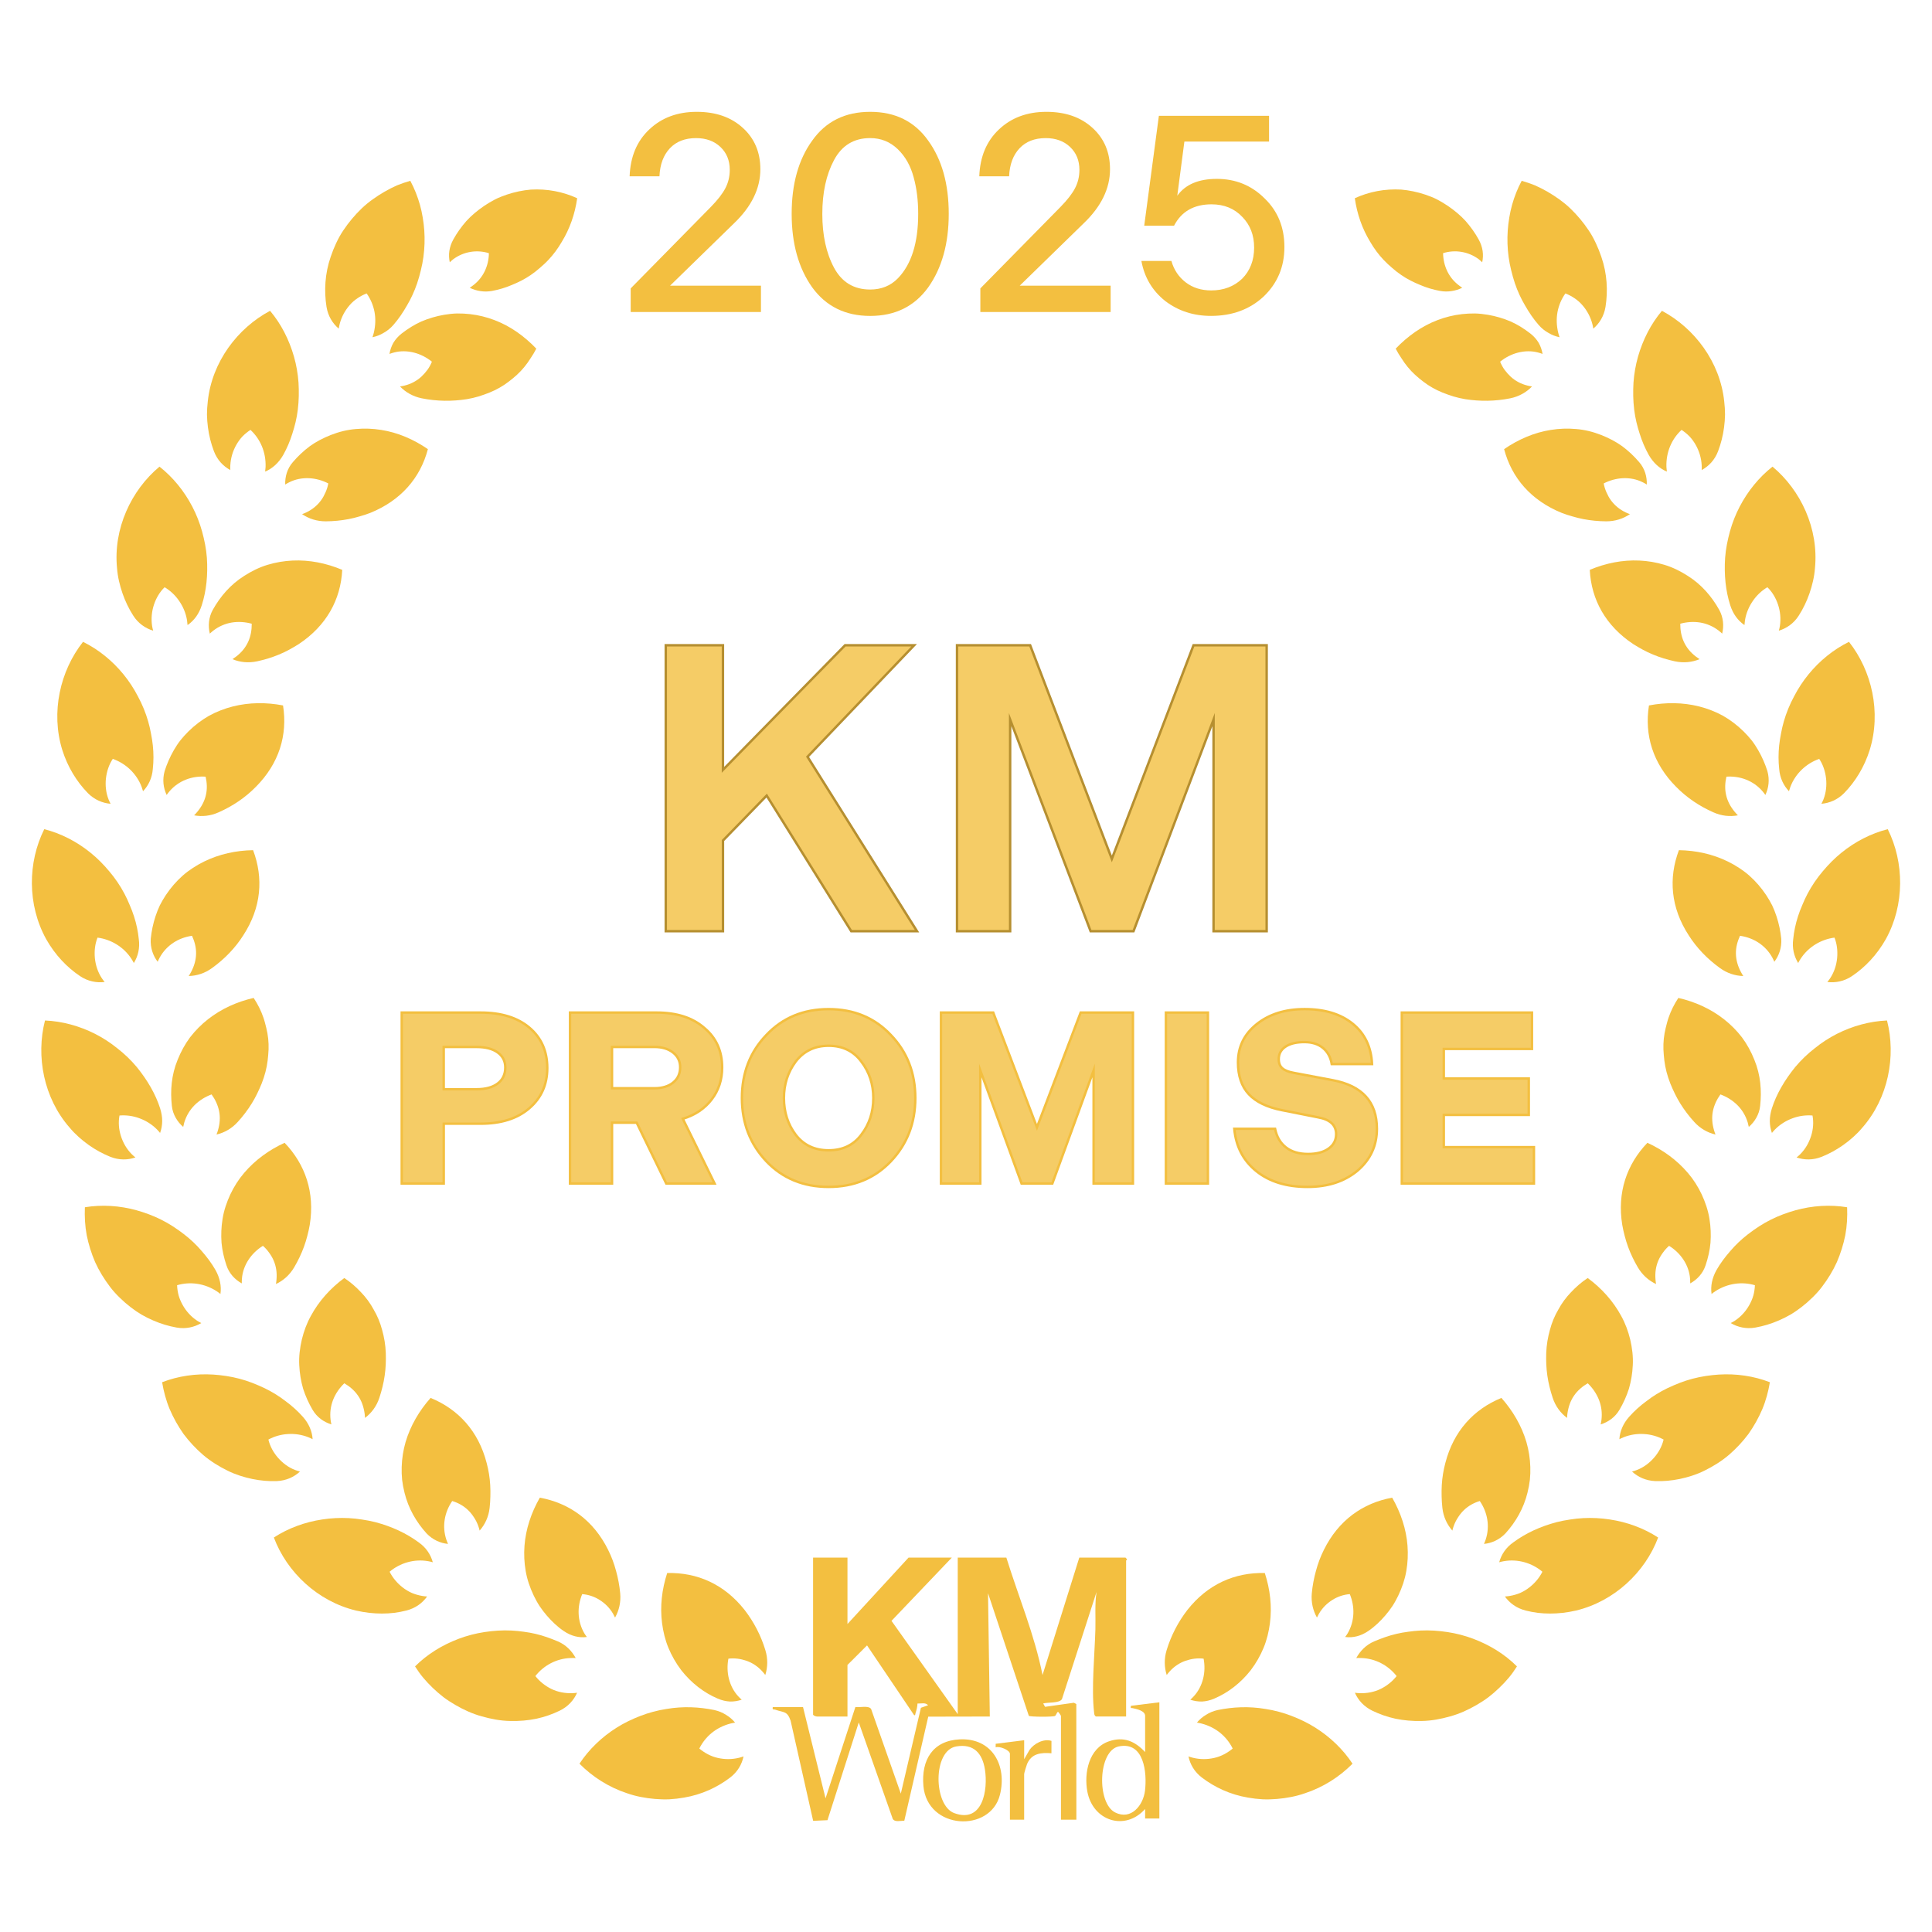 <?xml version="1.0" encoding="utf-8"?>
<!-- Generator: Adobe Illustrator 29.8.3, SVG Export Plug-In . SVG Version: 9.03 Build 0)  -->
<svg version="1.0" id="Layer_1" xmlns="http://www.w3.org/2000/svg" xmlns:xlink="http://www.w3.org/1999/xlink" x="0px" y="0px"
	 viewBox="0 0 800 800" style="enable-background:new 0 0 800 800;" xml:space="preserve">
<style type="text/css">
	.st0{fill:#F3BF40;}
	.st1{fill:#F5CC66;stroke:#B68F30;stroke-miterlimit:10;}
	.st2{fill:#F5CC66;stroke:#F3BF40;stroke-miterlimit:10;}
</style>
<g transform="matrix(1, 0, 0, 1, 6, 21)">
	<g>
		<g transform="matrix(1, 0, 0, 1, 118, 183)">
			<g>
				<g>
					<g>
						<g transform="translate(173.961, 209.688)">
						</g>
					</g>
					<g>
						<g transform="translate(181.746, 209.688)">
							<g>
								<path class="st0" d="M9.33-284.5h-53.92v-9.77l33.23-33.78c2.79-2.85,4.79-5.43,5.96-7.68c1.21-2.3,1.83-4.83,1.83-7.64
									c0-3.87-1.3-7.02-3.85-9.45c-2.58-2.45-5.94-3.68-10.11-3.68c-4.56,0-8.17,1.4-10.81,4.19c-2.66,2.81-4.13,6.68-4.34,11.62
									h-12.35c0.3-8.11,3-14.58,8.15-19.41c5.13-4.85,11.67-7.28,19.63-7.28c7.9,0,14.24,2.21,19.07,6.62
									c4.85,4.39,7.28,10.11,7.28,17.14c0,7.98-3.64,15.45-10.92,22.42l-26.46,25.8H9.35v10.92H9.33z"/>
							</g>
						</g>
					</g>
					<g>
						<g transform="translate(202.482, 209.688)">
							<g>
								<path class="st0" d="M57.88-294.71c-5.71,7.9-13.71,11.84-24.03,11.84c-10.3,0-18.29-3.94-24.03-11.84
									c-5.66-7.98-8.49-18.14-8.49-30.44c0-12.37,2.83-22.48,8.49-30.29c5.62-7.96,13.62-11.94,24.03-11.94
									c10.39,0,18.39,3.98,24.03,11.94c5.66,7.83,8.49,17.92,8.49,30.29C66.37-312.85,63.54-302.7,57.88-294.71z M33.86-293.8
									c4.58,0,8.41-1.53,11.47-4.66c5.6-5.79,8.39-14.69,8.39-26.69c0-5.62-0.64-10.64-1.87-15.07
									c-1.26-4.79-3.47-8.71-6.62-11.73c-3.17-3.04-6.96-4.56-11.39-4.56c-6.75,0-11.73,3.04-14.97,9.11
									c-3.24,6.05-4.85,13.48-4.85,22.31c0,8.79,1.62,16.22,4.85,22.25C22.11-296.82,27.09-293.8,33.86-293.8z"/>
							</g>
						</g>
					</g>
					<g>
						<g transform="translate(226.483, 209.688)">
							<g>
								<path class="st0" d="M109.38-284.5H55.46v-9.77l33.23-33.78c2.79-2.85,4.79-5.43,5.96-7.68c1.21-2.3,1.83-4.83,1.83-7.64
									c0-3.87-1.3-7.02-3.85-9.45c-2.58-2.45-5.94-3.68-10.11-3.68c-4.56,0-8.17,1.4-10.81,4.19c-2.66,2.81-4.13,6.68-4.34,11.62
									H55.02c0.3-8.11,3-14.58,8.15-19.41c5.13-4.85,11.67-7.28,19.63-7.28c7.9,0,14.24,2.21,19.07,6.62
									c4.85,4.39,7.28,10.11,7.28,17.14c0,7.98-3.64,15.45-10.92,22.42l-26.46,25.8h37.64v10.92H109.38z"/>
							</g>
						</g>
					</g>
					<g>
						<g transform="translate(247.218, 209.688)">
							<g>
								<path class="st0" d="M130.24-282.88c-7.22,0-13.54-2.04-18.97-6.17c-5.34-4.26-8.62-9.77-9.86-16.58h12.43
									c1.02,3.64,2.98,6.6,5.92,8.86c2.94,2.24,6.45,3.34,10.58,3.34c5.13,0,9.39-1.62,12.79-4.85c3.3-3.34,4.96-7.64,4.96-12.9
									c0-5.13-1.62-9.32-4.85-12.64c-3.28-3.51-7.54-5.26-12.79-5.26c-7.28,0-12.47,2.96-15.52,8.86h-12.35l6.07-45.51h45.62
									v10.67h-35.06l-2.94,22.42c3.34-4.66,8.79-6.98,16.39-6.98c7.75,0,14.33,2.68,19.73,8.05c5.49,5.26,8.24,11.99,8.24,20.18
									c0,8.24-2.92,15.09-8.71,20.59C146.2-285.54,138.96-282.88,130.24-282.88z"/>
							</g>
						</g>
					</g>
				</g>
			</g>
		</g>
	</g>
</g>
<g>
	<g>
		<g>
			<g>
				<g>
					<g>
						<path class="st0" d="M169.9,74.87c-1.85,0.52-3.68,1.15-5.48,1.87c-1.76,0.78-3.49,1.66-5.18,2.63
							c-3.36,1.96-6.62,4.21-9.48,6.94c-2.84,2.74-5.42,5.8-7.62,9.12c-1.12,1.64-2.08,3.42-2.94,5.25s-1.62,3.71-2.26,5.64
							c-2.42,6.98-2.78,14.15-1.74,20.72c0.62,3.84,2.51,6.87,5.06,9.04c0.1-0.65,0.23-1.3,0.4-1.95c0.77-2.95,2.22-5.6,4.13-7.78
							c0.94-1.11,2.04-2.05,3.23-2.85c1.19-0.81,2.46-1.48,3.79-2c1.63,2.28,2.75,4.92,3.27,7.69c0.51,2.76,0.41,5.65-0.29,8.58
							c-0.16,0.64-0.35,1.26-0.57,1.87c1.61-0.33,3.16-0.92,4.61-1.79c1.49-0.83,2.88-1.93,4.1-3.34c2.1-2.41,3.92-5.1,5.56-7.97
							c1.68-2.82,3.09-5.88,4.22-9.18c0.62-1.8,1.12-3.66,1.56-5.47c0.45-1.8,0.8-3.62,1.05-5.44c0.5-3.65,0.62-7.33,0.37-10.98
							c-0.12-1.82-0.35-3.64-0.65-5.42c-0.29-1.77-0.67-3.52-1.15-5.24C172.91,81.36,171.59,78.02,169.9,74.87z"/>
					</g>
					<g>
						<path class="st0" d="M111.83,128.7c-13.5,7.18-24.09,21.21-25.79,37.51c-0.22,1.84-0.34,3.65-0.34,5.43
							c0.03,1.81,0.17,3.58,0.4,5.32c0.46,3.47,1.3,6.77,2.48,9.88c1.38,3.63,3.85,6.21,6.79,7.8c-0.04-0.65-0.04-1.31,0-1.99
							c0.16-3.04,1.05-5.92,2.48-8.44c0.72-1.25,1.55-2.44,2.54-3.48c1-1.03,2.12-1.94,3.32-2.72c4.15,3.82,6.46,9.33,6.26,15.33
							c-0.03,0.66-0.09,1.31-0.18,1.94c3.04-1.29,5.58-3.6,7.45-6.82c1.56-2.78,2.84-5.76,3.82-8.93c1.02-3.13,1.83-6.38,2.25-9.84
							c0.47-3.79,0.51-7.58,0.3-11.22c-0.25-3.67-0.89-7.29-1.88-10.8C119.71,140.64,116.43,134.16,111.83,128.7z"/>
					</g>
					<g>
						<path class="st0" d="M66.04,193.23c-11.74,9.79-19.18,25.71-17.58,41.99c0.26,3.66,1.16,7.24,2.28,10.52
							c1.15,3.3,2.63,6.36,4.42,9.15c2.06,3.26,5.09,5.31,8.27,6.26c-0.18-0.63-0.36-1.3-0.45-1.96c-0.45-3-0.15-6,0.75-8.75
							c0.91-2.75,2.36-5.28,4.44-7.28c2.41,1.44,4.47,3.4,6.05,5.73c1.62,2.35,2.76,5.06,3.23,8.01c0.1,0.65,0.17,1.3,0.21,1.93
							c2.73-1.87,4.76-4.65,5.88-8.2c1.96-6.07,2.57-12.72,2.13-19.6c-0.27-3.78-1.05-7.53-2.02-11.06
							c-0.98-3.53-2.33-6.94-4.01-10.17C76.28,203.35,71.62,197.61,66.04,193.23z"/>
					</g>
					<g>
						<path class="st0" d="M34.38,265.77c-9.48,12-13.41,29.15-8.6,44.74c2.24,7.12,5.99,13.16,10.59,17.89
							c2.75,2.78,6.11,4.15,9.42,4.43c-0.31-0.59-0.6-1.19-0.85-1.83c-1.11-2.85-1.38-5.84-1.07-8.72c0.35-2.88,1.23-5.66,2.83-8.04
							c5.25,1.82,9.82,5.99,11.93,11.54c0.23,0.61,0.43,1.23,0.6,1.85c2.27-2.4,3.77-5.52,4.05-9.24c0.35-3.17,0.35-6.41,0.01-9.69
							c-0.16-1.64-0.45-3.3-0.77-4.96c-0.29-1.65-0.68-3.31-1.15-4.97c-1.05-3.65-2.49-7.14-4.26-10.42
							c-1.69-3.26-3.69-6.31-5.99-9.13C46.53,273.6,40.81,268.94,34.38,265.77z"/>
					</g>
					<g>
						<path class="st0" d="M18.33,343.34c-6.86,13.71-7.09,31.31,0.81,45.58c3.68,6.5,8.58,11.64,14.07,15.31
							c3.25,2.15,6.83,2.8,10.13,2.39c-0.43-0.51-0.83-1.04-1.21-1.61c-1.67-2.56-2.56-5.43-2.85-8.31
							c-0.26-2.89,0.04-5.79,1.1-8.45c5.51,0.7,10.86,3.83,14.07,8.83c0.36,0.55,0.68,1.12,0.97,1.69c1.73-2.82,2.56-6.18,2.05-9.88
							c-0.31-3.17-0.97-6.34-1.99-9.48c-0.51-1.57-1.1-3.14-1.79-4.69c-0.63-1.55-1.34-3.1-2.15-4.63c-1.77-3.36-3.9-6.47-6.31-9.31
							c-2.38-2.84-4.92-5.42-7.76-7.7C31.83,348.5,25.28,345.12,18.33,343.34z"/>
					</g>
					<g>
						<path class="st0" d="M18.63,422.56c-3.8,14.8-0.57,32.06,10.19,44.35c2.35,2.82,5.11,5.21,7.95,7.23
							c2.85,2.01,5.83,3.63,8.91,4.87c3.63,1.44,7.25,1.35,10.4,0.27c-0.52-0.41-1.02-0.85-1.51-1.33c-2.16-2.17-3.62-4.78-4.5-7.54
							s-1.12-5.67-0.59-8.5c2.8-0.23,5.62,0.16,8.25,1.14c2.66,0.97,5.18,2.51,7.27,4.63c0.46,0.47,0.89,0.95,1.29,1.45
							c0.55-1.55,0.86-3.19,0.87-4.89c0.01-1.69-0.29-3.43-0.83-5.21c-1.92-6.08-5.35-11.83-9.68-17.18
							c-2.44-2.92-5.17-5.52-8.12-7.81c-2.84-2.3-5.92-4.29-9.15-5.94C32.9,424.82,25.79,422.87,18.63,422.56z"/>
					</g>
					<g>
						<path class="st0" d="M35.15,499.9c-0.16,3.81,0.04,7.71,0.75,11.54c0.76,3.81,1.94,7.58,3.5,11.2
							c1.63,3.59,3.73,7.01,6.14,10.18c1.19,1.59,2.55,3.08,4,4.49c1.44,1.41,2.97,2.75,4.58,3.99c1.47,1.13,2.96,2.16,4.51,3.07
							c1.57,0.9,3.15,1.7,4.76,2.39c3.21,1.39,6.47,2.37,9.73,2.95c3.82,0.68,7.37-0.16,10.23-1.86c-0.59-0.3-1.18-0.63-1.75-0.99
							c-2.54-1.69-4.53-3.94-5.95-6.47c-0.71-1.26-1.28-2.59-1.68-3.97c-0.37-1.39-0.59-2.81-0.64-4.24
							c5.39-1.6,11.36-0.77,16.38,2.48c0.55,0.36,1.07,0.75,1.57,1.16c0.47-3.28-0.22-6.64-2.03-9.9c-1.58-2.77-3.53-5.38-5.7-7.86
							c-2.12-2.5-4.56-4.83-7.33-6.97c-3.05-2.34-6.11-4.38-9.44-6.03c-3.29-1.66-6.81-2.95-10.26-3.92
							C49.55,499.22,42.22,498.74,35.15,499.9z"/>
					</g>
					<g>
						<path class="st0" d="M67.13,572.35c0.63,3.77,1.63,7.56,3.13,11.15c1.53,3.58,3.46,7.03,5.73,10.26
							c2.37,3.16,5.09,6.09,8.11,8.69c3.05,2.58,6.51,4.75,10.15,6.53c3.3,1.64,6.8,2.71,10.2,3.43c3.42,0.7,6.79,1,10.12,0.88
							c3.93-0.17,7.18-1.68,9.64-3.95c-0.64-0.17-1.28-0.37-1.91-0.61c-2.9-1.08-5.25-2.92-7.18-5.09c-1.9-2.19-3.32-4.75-3.98-7.55
							c2.47-1.34,5.22-2.12,8.02-2.28c2.84-0.19,5.76,0.22,8.52,1.32c0.61,0.24,1.2,0.51,1.77,0.81c-0.21-3.31-1.56-6.48-4.03-9.26
							c-2.12-2.38-4.52-4.56-7.2-6.52c-2.6-2.01-5.46-3.79-8.59-5.31c-3.48-1.64-6.89-3.02-10.49-3.95
							c-3.56-0.95-7.28-1.48-10.85-1.72C81.08,568.73,73.8,569.77,67.13,572.35z"/>
					</g>
					<g>
						<path class="st0" d="M113.4,636.65c5.39,14.37,18.17,26.45,34.04,30.25c3.64,0.84,7.23,1.24,10.7,1.24
							c1.74,0,3.45-0.1,5.12-0.3c1.7-0.22,3.36-0.54,4.99-0.95c3.8-0.96,6.67-3.11,8.61-5.82c-0.66-0.04-1.32-0.11-1.99-0.22
							c-1.51-0.25-2.96-0.67-4.33-1.24c-1.35-0.59-2.6-1.36-3.75-2.24c-2.29-1.77-4.19-4-5.46-6.55c4.27-3.62,10.17-5.4,16-4.36
							c0.65,0.11,1.27,0.26,1.89,0.44c-0.89-3.19-2.78-6.1-5.85-8.24c-5.13-3.8-11.18-6.57-17.87-8.35
							c-1.85-0.47-3.71-0.83-5.58-1.1c-1.83-0.3-3.67-0.49-5.52-0.59c-3.68-0.19-7.37,0-10.98,0.56
							C126.28,630.25,119.4,632.75,113.4,636.65z"/>
					</g>
					<g>
						<path class="st0" d="M171.86,690.02c1.03,1.61,2.14,3.21,3.38,4.69c1.24,1.47,2.57,2.89,3.97,4.23
							c1.41,1.35,2.89,2.63,4.44,3.83c1.57,1.18,3.23,2.24,4.93,3.23c3.41,1.98,7.03,3.64,10.9,4.71c3.85,1.08,7.78,1.86,11.89,1.91
							c3.73,0.09,7.31-0.23,10.7-0.92c3.41-0.73,6.66-1.88,9.66-3.33c3.51-1.7,5.88-4.38,7.23-7.44c-0.65,0.09-1.31,0.16-1.99,0.18
							c-3.05,0.1-6.02-0.48-8.63-1.74c-2.6-1.27-4.88-3.11-6.66-5.34c3.46-4.44,8.84-7.34,14.75-7.48c0.66-0.03,1.31-0.03,1.96,0.01
							c-1.57-2.86-3.96-5.42-7.39-6.89c-2.95-1.24-5.98-2.36-9.19-3.11c-1.6-0.38-3.25-0.67-4.93-0.89
							c-1.67-0.23-3.36-0.42-5.09-0.5c-3.78-0.2-7.58,0.09-11.21,0.64s-7.19,1.48-10.6,2.76
							C183.1,681.17,176.93,684.95,171.86,690.02z"/>
					</g>
					<g>
						<path class="st0" d="M239.95,730.31c5.38,5.43,12.14,9.75,19.64,12.22c3.72,1.31,7.66,2.04,11.64,2.38
							c1.99,0.16,3.99,0.23,6,0.14c2.02-0.12,4.04-0.35,6.05-0.71c7.3-1.23,13.78-4.27,19.06-8.3c3.09-2.36,4.85-5.47,5.54-8.74
							c-0.62,0.22-1.25,0.41-1.9,0.57c-2.96,0.72-5.98,0.69-8.8,0.04c-2.83-0.63-5.42-2.06-7.61-3.87c1.23-2.52,3.02-4.76,5.22-6.54
							c2.19-1.77,4.78-3.06,7.69-3.82c0.64-0.16,1.28-0.29,1.91-0.38c-1.05-1.26-2.31-2.35-3.76-3.22c-1.44-0.92-3.07-1.6-4.89-2
							c-6.27-1.28-12.85-1.61-19.74-0.44c-3.74,0.57-7.37,1.55-10.84,2.89s-6.73,2.9-9.81,4.85
							C249.2,719.25,243.86,724.37,239.95,730.31z"/>
					</g>
				</g>
				<g>
					<g>
						<path class="st0" d="M222.07,144.37c-0.7,1.37-1.48,2.67-2.32,3.91c-0.81,1.29-1.68,2.52-2.63,3.67
							c-1.88,2.33-4.11,4.29-6.49,6.09c-2.36,1.82-5.01,3.33-7.92,4.51c-1.48,0.57-2.95,1.13-4.5,1.6
							c-1.55,0.46-3.17,0.84-4.85,1.13c-6.21,0.97-12.43,0.91-18.68-0.34c-3.64-0.73-6.74-2.52-9.05-4.92
							c0.62-0.09,1.23-0.2,1.84-0.35c2.75-0.68,5.11-1.96,6.99-3.69c0.93-0.88,1.79-1.83,2.54-2.85c0.74-1.03,1.36-2.16,1.84-3.36
							c-2.18-1.77-4.7-3.07-7.4-3.76c-2.7-0.69-5.6-0.78-8.37-0.03c-0.62,0.16-1.22,0.35-1.8,0.58c0.26-1.6,0.8-3.16,1.62-4.63
							c0.86-1.42,2.02-2.73,3.47-3.86c2.5-1.93,5.18-3.64,8.11-4.95c2.98-1.26,6.13-2.21,9.42-2.77c1.81-0.3,3.58-0.51,5.38-0.55
							c1.81-0.02,3.6,0.07,5.36,0.27c3.52,0.4,6.92,1.25,10.16,2.49c1.62,0.62,3.19,1.33,4.74,2.15c1.55,0.83,3.06,1.75,4.51,2.75
							C216.92,139.47,219.62,141.79,222.07,144.37z"/>
					</g>
					<g>
						<path class="st0" d="M177.18,185.98c-3.15,11.99-11.26,21.28-23.84,26.39c-1.46,0.57-2.95,1.05-4.47,1.47
							c-1.47,0.44-2.98,0.81-4.51,1.11c-3.05,0.59-6.2,0.89-9.39,0.92c-3.72,0.03-7.12-1.09-9.88-2.97
							c0.59-0.21,1.17-0.45,1.73-0.72c2.57-1.22,4.62-2.95,6.13-5.02c0.76-1.03,1.35-2.17,1.86-3.33c0.52-1.16,0.9-2.38,1.13-3.65
							c-4.97-2.57-11.04-3.06-16.19-0.47c-0.57,0.28-1.12,0.59-1.65,0.93c-0.11-3.21,0.78-6.6,3.23-9.36
							c2.05-2.4,4.38-4.59,6.94-6.5c2.61-1.88,5.56-3.41,8.66-4.64c3.41-1.34,6.86-2.2,10.43-2.49c3.54-0.32,7.05-0.19,10.48,0.37
							C164.67,179.07,171.31,181.94,177.18,185.98z"/>
					</g>
					<g>
						<path class="st0" d="M141.71,235.96c-0.62,12.4-6.61,23.17-17.95,30.71c-2.69,1.68-5.32,3.18-8.23,4.36
							c-2.88,1.2-5.91,2.13-9.03,2.8c-3.67,0.78-7.15,0.4-10.25-0.88c0.52-0.33,1-0.69,1.51-1.07c2.28-1.72,3.95-3.82,5.01-6.15
							c1.07-2.33,1.48-4.9,1.47-7.46c-2.7-0.75-5.56-0.94-8.3-0.49c-2.71,0.47-5.32,1.57-7.62,3.35c-0.51,0.39-0.98,0.81-1.44,1.24
							c-0.74-3.11-0.55-6.6,1.22-9.83c3.08-5.51,7.3-10.48,13.02-14.08c3.1-1.99,6.27-3.55,9.68-4.58s6.88-1.61,10.36-1.77
							C128.13,231.79,135.1,233.18,141.71,235.96z"/>
					</g>
					<g>
						<path class="st0" d="M117.2,292.11c1.94,12.26-1.62,24.02-11.25,33.7c-4.33,4.42-9.55,7.96-15.41,10.55
							c-3.37,1.52-6.88,1.87-10.17,1.25c0.44-0.43,0.86-0.88,1.25-1.36c1.82-2.15,3.08-4.55,3.64-7.05c0.59-2.49,0.45-5.1-0.12-7.6
							c-5.65-0.38-11.18,1.65-14.97,6.07c-0.42,0.49-0.8,0.99-1.16,1.51c-1.38-2.9-1.83-6.33-0.84-9.88
							c0.95-3.01,2.23-5.94,3.84-8.72c0.81-1.39,1.68-2.74,2.69-4.03c1.03-1.29,2.15-2.52,3.34-3.7c2.62-2.58,5.49-4.74,8.52-6.47
							c3.12-1.71,6.43-2.98,9.81-3.84C103.11,290.83,110.23,290.76,117.2,292.11z"/>
					</g>
					<g>
						<path class="st0" d="M104.8,352.04c4.37,11.58,3.4,23.82-4.07,35.27c-3.31,5.22-7.7,9.76-12.89,13.51
							c-2.99,2.19-6.34,3.25-9.7,3.33c0.34-0.51,0.65-1.04,0.94-1.59c1.35-2.49,2.07-5.09,2.11-7.65c0.06-2.56-0.61-5.08-1.69-7.42
							c-5.61,0.8-10.58,3.92-13.39,9.04c-0.31,0.56-0.58,1.14-0.82,1.72c-1.95-2.55-3.09-5.82-2.87-9.49
							c0.31-3.14,0.96-6.27,1.96-9.32c0.5-1.52,1.1-3.03,1.78-4.5c0.74-1.47,1.58-2.91,2.51-4.31c2.04-3.07,4.4-5.77,7.02-8.09
							c2.65-2.32,5.67-4.24,8.79-5.78C90.74,353.68,97.7,352.15,104.8,352.04z"/>
					</g>
					<g>
						<path class="st0" d="M105.03,413.22c1.72,2.6,3.08,5.32,4.04,8.14c0.5,1.41,0.83,2.85,1.2,4.3c0.36,1.45,0.62,2.92,0.78,4.4
							c0.16,1.49,0.21,3,0.16,4.52c-0.05,1.53-0.23,3.07-0.39,4.62c-0.38,3.09-1.2,6.25-2.46,9.45c-1.2,2.93-2.51,5.7-4.17,8.36
							c-1.65,2.65-3.57,5.18-5.72,7.54c-2.48,2.75-5.56,4.48-8.82,5.24c0.23-0.57,0.43-1.15,0.6-1.75c0.81-2.71,0.98-5.41,0.48-7.92
							s-1.62-4.86-3.12-6.94c-2.64,0.96-5.05,2.47-7.04,4.44c-1.95,1.96-3.42,4.38-4.26,7.16c-0.18,0.61-0.33,1.23-0.45,1.85
							c-1.22-1.05-2.28-2.31-3.1-3.77s-1.42-3.11-1.6-4.95c-0.69-6.27-0.2-12.77,2.38-19.03c1.35-3.42,3.09-6.55,5.17-9.36
							c2.18-2.82,4.68-5.32,7.43-7.48C91.62,417.74,98.11,414.8,105.03,413.22z"/>
					</g>
					<g>
						<path class="st0" d="M117.85,473.21c8.54,8.92,12.59,20.54,10.41,33.98c-0.25,1.54-0.62,3.07-1.01,4.58
							c-0.38,1.49-0.84,2.98-1.37,4.44c-1.07,2.93-2.43,5.79-4.05,8.54c-1.89,3.21-4.52,5.52-7.57,6.94
							c0.11-0.6,0.19-1.21,0.23-1.83c0.26-2.83-0.15-5.48-1.15-7.84c-0.5-1.18-1.15-2.28-1.91-3.31c-0.73-1.04-1.59-1.99-2.56-2.84
							c-4.76,2.95-8.26,7.89-8.7,13.66c-0.05,0.64-0.07,1.27-0.05,1.9c-2.8-1.56-5.25-4.06-6.38-7.57c-1-2.99-1.73-6.09-2.01-9.29
							c-0.23-3.22-0.11-6.51,0.42-9.8c0.56-3.6,1.77-7.07,3.25-10.25c1.52-3.19,3.36-6.11,5.66-8.8
							C105.61,480.36,111.39,476.16,117.85,473.21z"/>
					</g>
					<g>
						<path class="st0" d="M142.56,529.2c2.6,1.7,4.85,3.7,6.9,5.87c2.08,2.15,3.84,4.55,5.26,7.18c1.52,2.57,2.69,5.37,3.5,8.41
							c0.84,3.01,1.41,6.18,1.53,9.62c0.09,3.15,0,6.2-0.46,9.31c-0.44,3.09-1.21,6.19-2.2,9.2c-1.14,3.49-3.28,6.34-5.96,8.34
							c-0.02-0.61-0.06-1.23-0.15-1.84c-0.4-2.77-1.28-5.33-2.76-7.42c-1.45-2.11-3.43-3.79-5.65-5.08
							c-2.03,1.94-3.63,4.29-4.66,6.89c-0.99,2.57-1.37,5.38-1.02,8.27c0.08,0.64,0.19,1.26,0.33,1.87
							c-3.05-0.95-5.95-2.9-7.81-6.09c-1.6-2.72-2.91-5.63-3.89-8.68c-0.9-3.11-1.44-6.36-1.6-9.68c-0.21-3.62,0.27-7.28,1.06-10.69
							c0.84-3.44,2.02-6.67,3.73-9.77C132.05,538.72,136.84,533.42,142.56,529.2z"/>
					</g>
					<g>
						<path class="st0" d="M178.3,578.85c11.44,4.67,19.79,13.7,23.21,26.92c0.8,2.99,1.3,6.06,1.48,9.19
							c0.09,1.57,0.11,3.14,0.06,4.73c-0.03,1.56-0.13,3.13-0.31,4.7c-0.4,3.67-1.92,6.89-4.13,9.4c-0.14-0.6-0.31-1.2-0.52-1.78
							c-0.46-1.33-1.07-2.55-1.8-3.65c-0.71-1.12-1.52-2.14-2.45-3.03c-1.84-1.78-4.11-3.05-6.59-3.79
							c-3.18,4.64-4.28,10.45-2.43,15.99c0.2,0.61,0.44,1.2,0.7,1.77c-3.19-0.3-6.35-1.7-8.89-4.35
							c-4.24-4.67-7.53-10.33-9.13-16.86c-0.45-1.78-0.78-3.55-0.99-5.32c-0.18-1.8-0.24-3.59-0.18-5.35
							c0.11-3.54,0.66-7,1.62-10.32C169.95,590.36,173.57,584.17,178.3,578.85z"/>
					</g>
					<g>
						<path class="st0" d="M223.53,620.15c12.17,2.22,22.21,9.35,28.27,21.59c1.39,2.77,2.49,5.7,3.3,8.75
							c0.83,3.01,1.42,6.08,1.71,9.24c0.35,3.69-0.49,7.16-2.13,10.07c-0.26-0.56-0.55-1.12-0.86-1.65
							c-1.44-2.45-3.36-4.29-5.53-5.65c-2.16-1.38-4.62-2.2-7.21-2.41c-2.15,5.17-2.07,11.12,0.86,16.2
							c0.33,0.54,0.69,1.06,1.07,1.55c-3.23,0.44-6.55-0.39-9.58-2.47c-2.61-1.76-4.93-3.98-7.03-6.42
							c-1.05-1.22-2.03-2.51-2.94-3.86c-0.9-1.36-1.7-2.84-2.43-4.34c-1.59-3.33-2.74-6.68-3.35-10.19
							c-0.61-3.5-0.76-7.02-0.5-10.48C217.68,633.19,220,626.3,223.53,620.15z"/>
					</g>
					<g>
						<path class="st0" d="M276.27,651.36c12.37-0.33,23.65,4.6,32.08,15.32c3.82,4.96,6.71,10.51,8.57,16.6
							c1.09,3.56,0.98,7.13-0.03,10.31c-0.37-0.5-0.76-0.99-1.18-1.45c-1.9-2.11-4.15-3.58-6.56-4.43
							c-2.42-0.83-4.96-1.22-7.54-0.89c-0.52,2.75-0.47,5.59,0.21,8.29c0.68,2.7,1.97,5.28,3.95,7.38c0.43,0.47,0.89,0.91,1.36,1.32
							c-1.53,0.52-3.16,0.79-4.83,0.76c-1.66-0.08-3.37-0.47-5.05-1.2c-5.8-2.44-11.01-6.51-15.13-11.74
							c-2.23-2.94-4.01-6.07-5.35-9.31s-2.17-6.72-2.62-10.17C273.25,665.22,274.05,658.17,276.27,651.36z"/>
					</g>
				</g>
			</g>
			<path class="st0" d="M239,82.08c-5.88-2.7-12.48-3.97-19.2-3.57c-3.31,0.28-6.64,0.97-9.92,2.07c-1.63,0.56-3.28,1.18-4.85,1.97
				c-1.56,0.81-3.1,1.72-4.6,2.74c-2.72,1.87-5.22,3.92-7.34,6.26c-2.1,2.38-3.9,4.94-5.38,7.61c-0.87,1.56-1.4,3.16-1.64,4.74
				c-0.24,1.59-0.14,3.2,0.17,4.72c0.42-0.42,0.87-0.83,1.35-1.21c4.42-3.33,9.99-4.1,14.85-2.57c-0.07,5.2-2.29,10.12-6.53,13.31
				c-0.46,0.37-0.93,0.7-1.41,1.01c1.37,0.68,2.83,1.13,4.39,1.37c1.56,0.25,3.19,0.24,4.84-0.06c2.83-0.53,5.58-1.34,8.22-2.47
				c2.67-1.09,5.3-2.39,7.75-4.07c1.35-0.92,2.62-1.91,3.82-2.97c1.21-1.05,2.39-2.09,3.47-3.25c2.17-2.28,4.05-4.83,5.64-7.58
				C235.91,94.78,238.08,88.64,239,82.08z"/>
		</g>
		<g>
			<g>
				<g>
					<g>
						<path class="st0" d="M577.93,144.37c0.7,1.37,1.48,2.67,2.33,3.91c0.81,1.29,1.68,2.52,2.63,3.67
							c1.88,2.33,4.11,4.29,6.49,6.09c2.36,1.82,5.01,3.33,7.92,4.51c1.48,0.57,2.95,1.13,4.5,1.6c1.55,0.46,3.17,0.84,4.85,1.13
							c6.21,0.97,12.43,0.91,18.68-0.34c3.64-0.73,6.74-2.52,9.05-4.92c-0.62-0.09-1.23-0.2-1.84-0.35
							c-2.75-0.68-5.11-1.96-6.99-3.69c-0.93-0.88-1.79-1.83-2.54-2.85c-0.74-1.03-1.36-2.16-1.84-3.36c2.18-1.77,4.7-3.07,7.4-3.76
							c2.7-0.69,5.6-0.78,8.37-0.03c0.62,0.16,1.22,0.35,1.8,0.58c-0.26-1.6-0.8-3.16-1.62-4.63c-0.86-1.42-2.02-2.73-3.47-3.86
							c-2.5-1.93-5.18-3.64-8.11-4.95c-2.98-1.26-6.13-2.21-9.42-2.77c-1.81-0.3-3.58-0.51-5.38-0.55c-1.81-0.02-3.6,0.07-5.36,0.27
							c-3.52,0.4-6.92,1.25-10.16,2.49c-1.62,0.62-3.19,1.33-4.74,2.15c-1.55,0.83-3.06,1.75-4.51,2.75
							C583.08,139.47,580.38,141.79,577.93,144.37z"/>
					</g>
					<g>
						<path class="st0" d="M622.82,185.98c3.15,11.99,11.26,21.28,23.84,26.39c1.46,0.57,2.95,1.05,4.47,1.47
							c1.47,0.44,2.98,0.81,4.51,1.11c3.05,0.59,6.2,0.89,9.39,0.92c3.72,0.03,7.12-1.09,9.88-2.97c-0.59-0.21-1.17-0.45-1.73-0.72
							c-2.57-1.22-4.62-2.95-6.13-5.02c-0.76-1.03-1.35-2.17-1.86-3.33c-0.52-1.16-0.9-2.38-1.13-3.65
							c4.97-2.57,11.04-3.06,16.19-0.47c0.57,0.28,1.12,0.59,1.65,0.93c0.11-3.21-0.78-6.6-3.22-9.36c-2.05-2.4-4.38-4.59-6.94-6.5
							c-2.61-1.88-5.56-3.41-8.66-4.64c-3.41-1.34-6.86-2.2-10.43-2.49c-3.54-0.32-7.05-0.19-10.48,0.37
							C635.33,179.07,628.69,181.94,622.82,185.98z"/>
					</g>
					<g>
						<path class="st0" d="M658.29,235.96c0.62,12.4,6.61,23.17,17.95,30.71c2.69,1.68,5.32,3.18,8.23,4.36
							c2.88,1.2,5.91,2.13,9.03,2.8c3.67,0.78,7.15,0.4,10.25-0.88c-0.52-0.33-1-0.69-1.51-1.07c-2.28-1.72-3.95-3.82-5.01-6.15
							c-1.07-2.33-1.48-4.9-1.47-7.46c2.7-0.75,5.56-0.94,8.3-0.49c2.71,0.47,5.32,1.57,7.62,3.35c0.51,0.39,0.98,0.81,1.44,1.24
							c0.74-3.11,0.55-6.6-1.22-9.83c-3.08-5.51-7.3-10.48-13.02-14.08c-3.1-1.99-6.27-3.55-9.68-4.58s-6.88-1.61-10.36-1.77
							C671.87,231.79,664.9,233.18,658.29,235.96z"/>
					</g>
					<g>
						<path class="st0" d="M682.8,292.11c-1.94,12.26,1.62,24.02,11.25,33.7c4.33,4.42,9.55,7.96,15.41,10.55
							c3.37,1.52,6.88,1.87,10.17,1.25c-0.44-0.43-0.86-0.88-1.25-1.36c-1.82-2.15-3.08-4.55-3.63-7.05
							c-0.59-2.49-0.45-5.1,0.12-7.6c5.65-0.38,11.18,1.65,14.97,6.07c0.42,0.49,0.8,0.99,1.16,1.51c1.38-2.9,1.83-6.33,0.84-9.88
							c-0.95-3.01-2.23-5.94-3.84-8.72c-0.81-1.39-1.68-2.74-2.69-4.03c-1.03-1.29-2.15-2.52-3.34-3.7
							c-2.62-2.58-5.49-4.74-8.52-6.47c-3.12-1.71-6.43-2.98-9.81-3.84C696.89,290.83,689.77,290.76,682.8,292.11z"/>
					</g>
					<g>
						<path class="st0" d="M695.2,352.04c-4.37,11.58-3.4,23.82,4.07,35.27c3.31,5.22,7.7,9.76,12.89,13.51
							c2.99,2.19,6.34,3.25,9.7,3.33c-0.34-0.51-0.65-1.04-0.94-1.59c-1.35-2.49-2.07-5.09-2.11-7.65
							c-0.06-2.56,0.61-5.08,1.69-7.42c5.61,0.8,10.58,3.92,13.39,9.04c0.31,0.56,0.58,1.14,0.82,1.72
							c1.95-2.55,3.09-5.82,2.87-9.49c-0.31-3.14-0.96-6.27-1.96-9.32c-0.5-1.52-1.1-3.03-1.78-4.5c-0.74-1.47-1.58-2.91-2.51-4.31
							c-2.04-3.07-4.4-5.77-7.02-8.09c-2.65-2.32-5.67-4.24-8.79-5.78C709.26,353.68,702.3,352.15,695.2,352.04z"/>
					</g>
					<g>
						<path class="st0" d="M694.97,413.22c-1.72,2.6-3.08,5.32-4.04,8.14c-0.5,1.41-0.83,2.85-1.2,4.3
							c-0.36,1.45-0.62,2.92-0.78,4.4c-0.16,1.49-0.21,3-0.16,4.52c0.05,1.53,0.23,3.07,0.39,4.62c0.38,3.09,1.2,6.25,2.46,9.45
							c1.2,2.93,2.51,5.7,4.17,8.36c1.65,2.65,3.57,5.18,5.72,7.54c2.48,2.75,5.56,4.48,8.82,5.24c-0.23-0.57-0.43-1.15-0.6-1.75
							c-0.8-2.71-0.98-5.41-0.48-7.92s1.62-4.86,3.12-6.94c2.64,0.96,5.05,2.47,7.04,4.44c1.95,1.96,3.42,4.38,4.26,7.16
							c0.18,0.61,0.33,1.23,0.45,1.85c1.22-1.05,2.28-2.31,3.1-3.77c0.82-1.46,1.42-3.11,1.6-4.95c0.69-6.27,0.2-12.77-2.38-19.03
							c-1.35-3.42-3.09-6.55-5.17-9.36c-2.18-2.82-4.68-5.32-7.43-7.48C708.38,417.74,701.89,414.8,694.97,413.22z"/>
					</g>
					<g>
						<path class="st0" d="M682.15,473.21c-8.54,8.92-12.59,20.54-10.41,33.98c0.25,1.54,0.62,3.07,1.01,4.58
							c0.38,1.49,0.84,2.98,1.37,4.44c1.07,2.93,2.43,5.79,4.05,8.54c1.89,3.21,4.52,5.52,7.57,6.94c-0.11-0.6-0.19-1.21-0.23-1.83
							c-0.26-2.83,0.15-5.48,1.15-7.84c0.5-1.18,1.15-2.28,1.91-3.31c0.73-1.04,1.59-1.99,2.56-2.84c4.76,2.95,8.26,7.89,8.7,13.66
							c0.05,0.64,0.07,1.27,0.06,1.9c2.8-1.56,5.25-4.06,6.38-7.57c1-2.99,1.73-6.09,2.01-9.29c0.23-3.22,0.11-6.51-0.42-9.8
							c-0.56-3.6-1.77-7.07-3.25-10.25c-1.52-3.19-3.36-6.11-5.66-8.8C694.39,480.36,688.61,476.16,682.15,473.21z"/>
					</g>
					<g>
						<path class="st0" d="M657.44,529.2c-2.6,1.7-4.85,3.7-6.9,5.87c-2.08,2.15-3.84,4.55-5.26,7.18
							c-1.52,2.57-2.69,5.37-3.49,8.41c-0.84,3.01-1.41,6.18-1.53,9.62c-0.09,3.15,0,6.2,0.46,9.31c0.44,3.09,1.21,6.19,2.21,9.2
							c1.14,3.49,3.28,6.34,5.96,8.34c0.02-0.61,0.06-1.23,0.15-1.84c0.4-2.77,1.28-5.33,2.76-7.42c1.45-2.11,3.43-3.79,5.65-5.08
							c2.03,1.94,3.63,4.29,4.66,6.89c0.99,2.57,1.37,5.38,1.02,8.27c-0.08,0.64-0.19,1.26-0.33,1.87c3.05-0.95,5.95-2.9,7.81-6.09
							c1.6-2.72,2.91-5.63,3.89-8.68c0.9-3.11,1.44-6.36,1.6-9.68c0.21-3.62-0.27-7.28-1.06-10.69c-0.84-3.44-2.02-6.67-3.73-9.77
							C667.95,538.72,663.16,533.42,657.44,529.2z"/>
					</g>
					<g>
						<path class="st0" d="M621.7,578.85c-11.44,4.67-19.79,13.7-23.21,26.92c-0.8,2.99-1.3,6.06-1.48,9.19
							c-0.09,1.57-0.11,3.14-0.06,4.73c0.03,1.56,0.13,3.13,0.31,4.7c0.4,3.67,1.92,6.89,4.13,9.4c0.14-0.6,0.31-1.2,0.52-1.78
							c0.46-1.33,1.07-2.55,1.8-3.65c0.71-1.12,1.52-2.14,2.45-3.03c1.84-1.78,4.11-3.05,6.59-3.79c3.18,4.64,4.28,10.45,2.43,15.99
							c-0.2,0.61-0.44,1.2-0.7,1.77c3.19-0.3,6.35-1.7,8.89-4.35c4.24-4.67,7.53-10.33,9.13-16.86c0.45-1.78,0.78-3.55,0.99-5.32
							c0.18-1.8,0.24-3.59,0.18-5.35c-0.11-3.54-0.66-7-1.62-10.32C630.05,590.36,626.43,584.17,621.7,578.85z"/>
					</g>
					<g>
						<path class="st0" d="M576.47,620.15c-12.17,2.22-22.21,9.35-28.27,21.59c-1.39,2.77-2.49,5.7-3.3,8.75
							c-0.83,3.01-1.42,6.08-1.71,9.24c-0.35,3.69,0.49,7.16,2.13,10.07c0.26-0.56,0.55-1.12,0.86-1.65
							c1.44-2.45,3.36-4.29,5.53-5.65c2.16-1.38,4.62-2.2,7.21-2.41c2.15,5.17,2.07,11.12-0.86,16.2c-0.33,0.54-0.69,1.06-1.07,1.55
							c3.23,0.44,6.55-0.39,9.58-2.47c2.61-1.76,4.93-3.98,7.03-6.42c1.05-1.22,2.03-2.51,2.94-3.86c0.9-1.36,1.7-2.84,2.43-4.34
							c1.59-3.33,2.74-6.68,3.35-10.19c0.61-3.5,0.76-7.02,0.5-10.48C582.32,633.19,580,626.3,576.47,620.15z"/>
					</g>
					<g>
						<path class="st0" d="M523.73,651.36c-12.37-0.33-23.65,4.6-32.08,15.32c-3.82,4.96-6.71,10.51-8.57,16.6
							c-1.09,3.56-0.98,7.13,0.03,10.31c0.37-0.5,0.76-0.99,1.18-1.45c1.9-2.11,4.15-3.58,6.56-4.43c2.42-0.83,4.96-1.22,7.54-0.89
							c0.52,2.75,0.47,5.59-0.21,8.29c-0.68,2.7-1.97,5.28-3.95,7.38c-0.43,0.47-0.89,0.91-1.36,1.32c1.53,0.52,3.16,0.79,4.83,0.76
							c1.66-0.08,3.37-0.47,5.05-1.2c5.8-2.44,11.01-6.51,15.13-11.74c2.23-2.94,4.01-6.07,5.35-9.31
							c1.34-3.24,2.17-6.72,2.62-10.17C526.75,665.22,525.95,658.17,523.73,651.36z"/>
					</g>
				</g>
				<g>
					<g>
						<path class="st0" d="M630.1,74.87c1.85,0.52,3.68,1.15,5.48,1.87c1.76,0.78,3.49,1.66,5.18,2.63
							c3.36,1.96,6.62,4.21,9.48,6.94c2.84,2.74,5.42,5.8,7.62,9.12c1.12,1.64,2.08,3.42,2.94,5.25s1.62,3.71,2.27,5.64
							c2.42,6.98,2.78,14.15,1.74,20.72c-0.62,3.84-2.51,6.87-5.06,9.04c-0.1-0.65-0.23-1.3-0.4-1.95c-0.77-2.95-2.22-5.6-4.13-7.78
							c-0.94-1.11-2.04-2.05-3.23-2.85c-1.19-0.81-2.46-1.48-3.79-2c-1.63,2.28-2.75,4.92-3.27,7.69c-0.51,2.76-0.41,5.65,0.29,8.58
							c0.16,0.64,0.35,1.26,0.57,1.87c-1.61-0.33-3.16-0.92-4.61-1.79c-1.49-0.83-2.88-1.93-4.1-3.34c-2.1-2.41-3.92-5.1-5.56-7.97
							c-1.68-2.82-3.09-5.88-4.22-9.18c-0.62-1.8-1.11-3.66-1.56-5.47c-0.45-1.8-0.8-3.62-1.05-5.44c-0.5-3.65-0.62-7.33-0.37-10.98
							c0.12-1.82,0.35-3.64,0.65-5.42c0.29-1.77,0.67-3.52,1.15-5.24C627.09,81.36,628.41,78.02,630.1,74.87z"/>
					</g>
					<g>
						<path class="st0" d="M688.17,128.7c13.5,7.18,24.09,21.21,25.79,37.51c0.22,1.84,0.34,3.65,0.34,5.43
							c-0.03,1.81-0.17,3.58-0.4,5.32c-0.46,3.47-1.3,6.77-2.48,9.88c-1.38,3.63-3.85,6.21-6.79,7.8c0.04-0.65,0.04-1.31,0-1.99
							c-0.16-3.04-1.05-5.92-2.48-8.44c-0.72-1.25-1.55-2.44-2.54-3.48c-1-1.03-2.12-1.94-3.32-2.72
							c-4.15,3.82-6.46,9.33-6.26,15.33c0.03,0.66,0.09,1.31,0.18,1.94c-3.04-1.29-5.58-3.6-7.45-6.82
							c-1.56-2.78-2.84-5.76-3.82-8.93c-1.02-3.13-1.83-6.38-2.25-9.84c-0.47-3.79-0.51-7.58-0.3-11.22
							c0.25-3.67,0.89-7.29,1.88-10.8C680.29,140.64,683.57,134.16,688.17,128.7z"/>
					</g>
					<g>
						<path class="st0" d="M733.96,193.23c11.74,9.79,19.17,25.71,17.58,41.99c-0.26,3.66-1.16,7.24-2.28,10.52
							c-1.15,3.3-2.63,6.36-4.42,9.15c-2.06,3.26-5.09,5.31-8.27,6.26c0.18-0.63,0.36-1.3,0.45-1.96c0.45-3,0.15-6-0.75-8.75
							c-0.91-2.75-2.36-5.28-4.44-7.28c-2.41,1.44-4.47,3.4-6.05,5.73c-1.62,2.35-2.76,5.06-3.23,8.01c-0.1,0.65-0.17,1.3-0.21,1.93
							c-2.73-1.87-4.76-4.65-5.88-8.2c-1.96-6.07-2.57-12.72-2.13-19.6c0.27-3.78,1.05-7.53,2.02-11.06
							c0.98-3.53,2.33-6.94,4.01-10.17C723.72,203.35,728.38,197.61,733.96,193.23z"/>
					</g>
					<g>
						<path class="st0" d="M765.62,265.77c9.48,12,13.41,29.15,8.6,44.74c-2.24,7.12-5.99,13.16-10.59,17.89
							c-2.75,2.78-6.11,4.15-9.42,4.43c0.31-0.59,0.6-1.19,0.85-1.83c1.11-2.85,1.38-5.84,1.07-8.72c-0.35-2.88-1.23-5.66-2.83-8.04
							c-5.25,1.82-9.82,5.99-11.93,11.54c-0.23,0.61-0.43,1.23-0.6,1.85c-2.27-2.4-3.77-5.52-4.05-9.24
							c-0.35-3.17-0.35-6.41-0.01-9.69c0.17-1.64,0.45-3.3,0.77-4.96c0.29-1.65,0.68-3.31,1.15-4.97c1.05-3.65,2.49-7.14,4.26-10.42
							c1.69-3.26,3.69-6.31,5.99-9.13C753.47,273.6,759.19,268.94,765.62,265.77z"/>
					</g>
					<g>
						<path class="st0" d="M781.67,343.34c6.86,13.71,7.09,31.31-0.81,45.58c-3.68,6.5-8.58,11.64-14.07,15.31
							c-3.25,2.15-6.83,2.8-10.13,2.39c0.43-0.51,0.83-1.04,1.21-1.61c1.67-2.56,2.56-5.43,2.85-8.31c0.26-2.89-0.04-5.79-1.1-8.45
							c-5.51,0.7-10.86,3.83-14.07,8.83c-0.36,0.55-0.68,1.12-0.97,1.69c-1.72-2.82-2.56-6.18-2.05-9.88
							c0.31-3.17,0.97-6.34,1.99-9.48c0.51-1.57,1.1-3.14,1.79-4.69c0.63-1.55,1.34-3.1,2.15-4.63c1.77-3.36,3.9-6.47,6.31-9.31
							c2.38-2.84,4.92-5.42,7.75-7.7C768.17,348.5,774.72,345.12,781.67,343.34z"/>
					</g>
					<g>
						<path class="st0" d="M781.37,422.56c3.8,14.8,0.57,32.06-10.19,44.35c-2.35,2.82-5.11,5.21-7.95,7.23
							c-2.85,2.01-5.83,3.63-8.91,4.87c-3.63,1.44-7.25,1.35-10.4,0.27c0.52-0.41,1.02-0.85,1.51-1.33c2.16-2.17,3.62-4.78,4.5-7.54
							s1.12-5.67,0.59-8.5c-2.79-0.23-5.62,0.16-8.25,1.14c-2.66,0.97-5.18,2.51-7.27,4.63c-0.46,0.47-0.89,0.95-1.29,1.45
							c-0.55-1.55-0.86-3.19-0.87-4.89c-0.01-1.69,0.29-3.43,0.83-5.21c1.92-6.08,5.35-11.83,9.68-17.18
							c2.44-2.92,5.17-5.52,8.12-7.81c2.84-2.3,5.92-4.29,9.15-5.94C767.1,424.82,774.21,422.87,781.37,422.56z"/>
					</g>
					<g>
						<path class="st0" d="M764.85,499.9c0.16,3.81-0.04,7.71-0.75,11.54c-0.76,3.81-1.94,7.58-3.5,11.2
							c-1.63,3.59-3.73,7.01-6.14,10.18c-1.19,1.59-2.55,3.08-4,4.49c-1.44,1.41-2.97,2.75-4.58,3.99
							c-1.48,1.13-2.96,2.16-4.51,3.07c-1.57,0.9-3.15,1.7-4.76,2.39c-3.21,1.39-6.47,2.37-9.73,2.95
							c-3.82,0.68-7.37-0.16-10.23-1.86c0.59-0.3,1.18-0.63,1.75-0.99c2.54-1.69,4.53-3.94,5.95-6.47c0.71-1.26,1.28-2.59,1.68-3.97
							c0.37-1.39,0.59-2.81,0.64-4.24c-5.39-1.6-11.36-0.77-16.38,2.48c-0.55,0.36-1.07,0.75-1.57,1.16
							c-0.47-3.28,0.22-6.64,2.03-9.9c1.58-2.77,3.53-5.38,5.7-7.86c2.12-2.5,4.56-4.83,7.33-6.97c3.05-2.34,6.11-4.38,9.44-6.03
							c3.29-1.66,6.81-2.95,10.26-3.92C750.45,499.22,757.78,498.74,764.85,499.9z"/>
					</g>
					<g>
						<path class="st0" d="M732.87,572.35c-0.63,3.77-1.63,7.56-3.13,11.15c-1.53,3.58-3.46,7.03-5.73,10.26
							c-2.37,3.16-5.09,6.09-8.11,8.69c-3.05,2.58-6.51,4.75-10.15,6.53c-3.3,1.64-6.8,2.71-10.2,3.43c-3.42,0.7-6.79,1-10.12,0.88
							c-3.93-0.17-7.18-1.68-9.64-3.95c0.64-0.17,1.28-0.37,1.91-0.61c2.9-1.08,5.25-2.92,7.18-5.09c1.9-2.19,3.32-4.75,3.98-7.55
							c-2.47-1.34-5.22-2.12-8.02-2.28c-2.84-0.19-5.76,0.22-8.52,1.32c-0.61,0.24-1.2,0.51-1.77,0.81
							c0.21-3.31,1.56-6.48,4.03-9.26c2.12-2.38,4.52-4.56,7.2-6.52c2.6-2.01,5.46-3.79,8.59-5.31c3.48-1.64,6.89-3.02,10.49-3.95
							c3.56-0.95,7.28-1.48,10.85-1.72C718.92,568.73,726.2,569.77,732.87,572.35z"/>
					</g>
					<g>
						<path class="st0" d="M686.6,636.65c-5.39,14.37-18.17,26.45-34.04,30.25c-3.63,0.84-7.23,1.24-10.7,1.24
							c-1.74,0-3.45-0.1-5.12-0.3c-1.7-0.22-3.36-0.54-4.99-0.95c-3.8-0.96-6.67-3.11-8.61-5.82c0.66-0.04,1.32-0.11,1.99-0.22
							c1.51-0.25,2.96-0.67,4.33-1.24c1.35-0.59,2.6-1.36,3.75-2.24c2.29-1.77,4.19-4,5.46-6.55c-4.27-3.62-10.17-5.4-16-4.36
							c-0.65,0.11-1.27,0.26-1.89,0.44c0.89-3.19,2.78-6.1,5.85-8.24c5.13-3.8,11.18-6.57,17.87-8.35c1.85-0.47,3.71-0.83,5.58-1.1
							c1.83-0.3,3.67-0.49,5.52-0.59c3.68-0.19,7.37,0,10.98,0.56C673.72,630.25,680.6,632.75,686.6,636.65z"/>
					</g>
					<g>
						<path class="st0" d="M628.14,690.02c-1.03,1.61-2.14,3.21-3.38,4.69c-1.24,1.47-2.57,2.89-3.98,4.23
							c-1.41,1.35-2.89,2.63-4.44,3.83c-1.57,1.18-3.22,2.24-4.93,3.23c-3.41,1.98-7.03,3.64-10.9,4.71
							c-3.85,1.08-7.78,1.86-11.89,1.91c-3.73,0.09-7.31-0.23-10.7-0.92c-3.41-0.73-6.66-1.88-9.66-3.33
							c-3.51-1.7-5.88-4.38-7.23-7.44c0.65,0.09,1.31,0.16,1.99,0.18c3.05,0.1,6.02-0.48,8.63-1.74c2.6-1.27,4.88-3.11,6.66-5.34
							c-3.46-4.44-8.84-7.34-14.75-7.48c-0.66-0.03-1.31-0.03-1.96,0.01c1.57-2.86,3.96-5.42,7.39-6.89
							c2.95-1.24,5.98-2.36,9.19-3.11c1.6-0.38,3.25-0.67,4.93-0.89c1.67-0.23,3.36-0.42,5.09-0.5c3.78-0.2,7.59,0.09,11.21,0.64
							c3.63,0.55,7.19,1.48,10.6,2.76C616.9,681.17,623.06,684.95,628.14,690.02z"/>
					</g>
					<g>
						<path class="st0" d="M560.05,730.31c-5.38,5.43-12.14,9.75-19.64,12.22c-3.72,1.31-7.66,2.04-11.64,2.38
							c-1.99,0.16-3.99,0.23-6,0.14c-2.02-0.12-4.04-0.35-6.05-0.71c-7.3-1.23-13.78-4.27-19.06-8.3c-3.09-2.36-4.85-5.47-5.54-8.74
							c0.62,0.22,1.25,0.41,1.9,0.57c2.96,0.72,5.98,0.69,8.8,0.04c2.83-0.63,5.42-2.06,7.61-3.87c-1.23-2.52-3.02-4.76-5.22-6.54
							c-2.2-1.77-4.78-3.06-7.69-3.82c-0.64-0.16-1.28-0.29-1.91-0.38c1.05-1.26,2.31-2.35,3.76-3.22c1.44-0.92,3.07-1.6,4.89-2
							c6.27-1.28,12.85-1.61,19.74-0.44c3.74,0.57,7.37,1.55,10.84,2.89c3.47,1.34,6.73,2.9,9.81,4.85
							C550.8,719.25,556.14,724.37,560.05,730.31z"/>
					</g>
				</g>
			</g>
			<path class="st0" d="M561,82.08c0.92,6.56,3.09,12.69,6.36,18.04c1.59,2.75,3.46,5.3,5.64,7.58c1.08,1.15,2.26,2.2,3.47,3.25
				c1.2,1.06,2.47,2.06,3.82,2.97c2.45,1.69,5.09,2.98,7.75,4.07c2.64,1.13,5.39,1.95,8.22,2.47c1.65,0.31,3.28,0.31,4.84,0.06
				c1.56-0.24,3.01-0.69,4.39-1.37c-0.48-0.31-0.95-0.64-1.41-1.01c-4.24-3.18-6.45-8.1-6.53-13.31c4.86-1.53,10.42-0.75,14.85,2.57
				c0.47,0.38,0.92,0.79,1.35,1.21c0.32-1.52,0.41-3.13,0.17-4.72c-0.24-1.58-0.77-3.18-1.64-4.74c-1.48-2.67-3.28-5.23-5.38-7.61
				c-2.12-2.34-4.62-4.4-7.34-6.26c-1.5-1.02-3.03-1.93-4.59-2.74c-1.57-0.8-3.22-1.42-4.85-1.97c-3.28-1.1-6.62-1.78-9.92-2.07
				C573.48,78.11,566.88,79.38,561,82.08z"/>
		</g>
	</g>
</g>
<g>
	<path class="st1" d="M299.36,385.59h-23.68V267.18h23.68v51.59l50.58-51.59h28.59l-44.15,46.18l45.33,72.23h-27.23l-35.01-56.16
		l-18.1,18.61V385.59z"/>
	<path class="st1" d="M418.27,385.59h-21.99V267.18h30.28l33.83,88.47l33.83-88.47h30.28v118.41h-21.99v-87.62l-33.15,87.62h-17.76
		l-33.32-87.62V385.59z"/>
	<path class="st2" d="M183.74,490.07h-17.39v-70.79h32.66c8.56,0,15.3,2.09,20.23,6.27c4.92,4.18,7.38,9.74,7.38,16.69
		c0,6.88-2.5,12.44-7.48,16.69c-4.92,4.25-11.63,6.37-20.12,6.37h-15.27V490.07z M183.74,433.53v17.5h13.55
		c3.78,0,6.71-0.79,8.8-2.38c2.09-1.58,3.14-3.79,3.14-6.62c0-2.63-1.05-4.7-3.14-6.22c-2.09-1.52-5.02-2.28-8.8-2.28H183.74z"/>
	<path class="st2" d="M253.42,490.07h-17.39v-70.79h35.9c8.29,0,14.87,2.12,19.72,6.37c4.92,4.11,7.38,9.57,7.38,16.38
		c0,5.06-1.45,9.47-4.35,13.25c-2.9,3.78-6.88,6.44-11.93,7.99l13.15,26.8h-20.02l-12.24-25.18h-10.21V490.07z M253.42,433.53v17.09
		h17.5c3.3,0,5.92-0.79,7.84-2.38c1.92-1.58,2.88-3.69,2.88-6.32c0-2.49-0.98-4.52-2.93-6.07c-1.96-1.55-4.55-2.33-7.79-2.33H253.42
		z"/>
	<path class="st2" d="M368.9,480.86c-6.74,7.08-15.34,10.62-25.79,10.62s-19.05-3.54-25.79-10.62
		c-6.74-7.14-10.11-15.88-10.11-26.19c0-10.38,3.37-19.08,10.11-26.09c6.74-7.15,15.34-10.72,25.79-10.72s19.05,3.57,25.79,10.72
		c6.74,7.01,10.11,15.71,10.11,26.09C379.02,464.99,375.65,473.72,368.9,480.86z M329.46,469.84c3.3,4.32,7.85,6.47,13.65,6.47
		c5.8,0,10.32-2.16,13.55-6.47c3.3-4.31,4.96-9.37,4.96-15.17c0-5.73-1.65-10.75-4.96-15.07c-3.24-4.38-7.75-6.57-13.55-6.57
		c-5.73,0-10.28,2.19-13.65,6.57c-3.24,4.38-4.85,9.4-4.85,15.07C324.61,460.47,326.23,465.53,329.46,469.84z"/>
	<path class="st2" d="M405.92,490.07h-16.28v-70.79h21.64l18.1,47.53l18.1-47.53h21.64v70.79h-16.28v-46.82l-17.09,46.82h-12.74
		l-17.09-46.82V490.07z"/>
	<path class="st2" d="M500.17,490.07h-17.39v-70.79h17.39V490.07z"/>
	<path class="st2" d="M541.43,491.48c-8.7,0-15.74-2.16-21.14-6.47c-5.46-4.38-8.53-10.25-9.2-17.6h16.89
		c0.67,3.3,2.17,5.87,4.5,7.69s5.38,2.73,9.15,2.73c3.57,0,6.4-0.74,8.5-2.23c2.09-1.48,3.13-3.47,3.13-5.97
		c0-3.78-2.53-6.1-7.58-6.98l-14.76-2.93c-6.2-1.21-10.8-3.42-13.8-6.62c-3-3.2-4.5-7.6-4.5-13.2c0-6.4,2.56-11.66,7.69-15.78
		c5.19-4.18,11.83-6.27,19.92-6.27c8.29,0,14.93,2.02,19.92,6.07c4.99,4.05,7.65,9.61,7.99,16.69h-16.69
		c-0.47-2.83-1.69-5.06-3.64-6.67c-1.96-1.62-4.52-2.43-7.69-2.43c-3.3,0-5.9,0.62-7.79,1.87c-1.89,1.25-2.83,2.98-2.83,5.21
		c0,1.62,0.49,2.87,1.47,3.74c0.98,0.88,2.58,1.52,4.8,1.92l16.08,3.03c12.2,2.29,18.3,9,18.3,20.12c0,7.01-2.7,12.81-8.09,17.39
		C556.66,489.26,549.79,491.48,541.43,491.48z"/>
	<path class="st2" d="M635.17,490.07h-54.71v-70.79h53.9v15.07h-36.51v12.24h35.19v15.07h-35.19V475h37.32V490.07z"/>
</g>
<g>
	<path class="st0" d="M350.92,644.97v27.5l25.29-27.5h17.92l-24.98,26.19l27.43,38.63v-64.82h20.13
		c5.03,16.2,11.66,31.91,14.98,48.62l15.22-48.62h19.15l0.63,0.74c0.01,0.2-0.39,0.37-0.39,0.49v64.57H453.8
		c-0.7-0.43-0.68-0.98-0.76-1.69c-1.17-9.94,0.25-24.14,0.54-34.38c0.14-5.18-0.31-10.35,0.47-15.49l-14.32,44.36
		c-1.04,1.77-5.85,1.24-7.77,1.8l0.78,1.39l11.95-1.69l0.99,0.54l0.02,47.89l-6.38,0v-42.97c0-0.19-1.07-1.71-1.23-1.71
		c-0.57,0.36-0.75,1.41-1.23,1.71c-0.75,0.47-10.48,0.42-10.85-0.06l-16.89-50.76l0.74,51.07l-25.49,0.05l-9.92,43.11
		c-1.5-0.07-3.91,0.7-4.78-0.77l-14.07-39.94l-12.96,40.47l-5.93,0.27l-9.34-41.49c-1.43-4.07-2.75-3.28-6.3-4.52
		c-0.8-0.28-1.31,0.26-1.08-1.11h12.52l9.33,37.81l12.36-37.83c1.81,0.31,5.39-0.73,6.5,0.8l12.31,35.07l8.32-35.54l2.97-1.05
		c-1.06-1.27-2.96-0.64-4.39-0.71c-0.04,1.34-0.37,2.62-0.79,3.89c-0.14,0.44-0.1,1.4-0.71,0.76l-19.39-28.72l-8.1,8.09v21.36H338.4
		c-0.49,0-1.41-0.28-1.72-0.74v-65.07H350.92z"/>
	<path class="st0" d="M480.07,704.88V753l-5.9,0l0-3.93c-8.35,9.31-21.69,4.92-23.93-7.25c-1.42-7.68,0.6-17.92,8.93-20.77
		c6.16-2.1,10.76-0.08,15,4.44v-14.98c0-2.17-3.66-2.87-5.16-3.2c-0.77-0.17-0.86,0.33-0.74-0.97L480.07,704.88z M463.24,723.16
		c-8.62,1.79-9.14,23.43-1.52,27.32c6.6,3.37,11.68-2.88,12.41-9.07C474.99,734.02,473.76,720.97,463.24,723.16z"/>
	<path class="st0" d="M397.49,720.23c13.36-0.6,19.59,10.85,16.56,22.97c-3.94,15.77-30.11,14.58-31.69-3.71
		C381.44,728.8,386.16,720.74,397.49,720.23z M395.97,723.16c-9.85,1.68-9.45,24.44-0.84,27.61c11.84,4.36,14.05-9.73,12.7-18.11
		C406.76,725.98,403.17,721.93,395.97,723.16z"/>
	<path class="st0" d="M424.09,720.59v7.86l2.24-3.9c1.86-2.6,5.85-4.73,9.06-3.68l-0.01,5.12c-4.32-0.35-8.21,0.04-10.08,4.41
		c-0.26,0.6-1.22,3.79-1.22,4.18v18.91h-5.89v-27.25c0-1.56-4.39-3.35-5.9-2.7l0-1.47L424.09,720.59z"/>
</g>
</svg>
